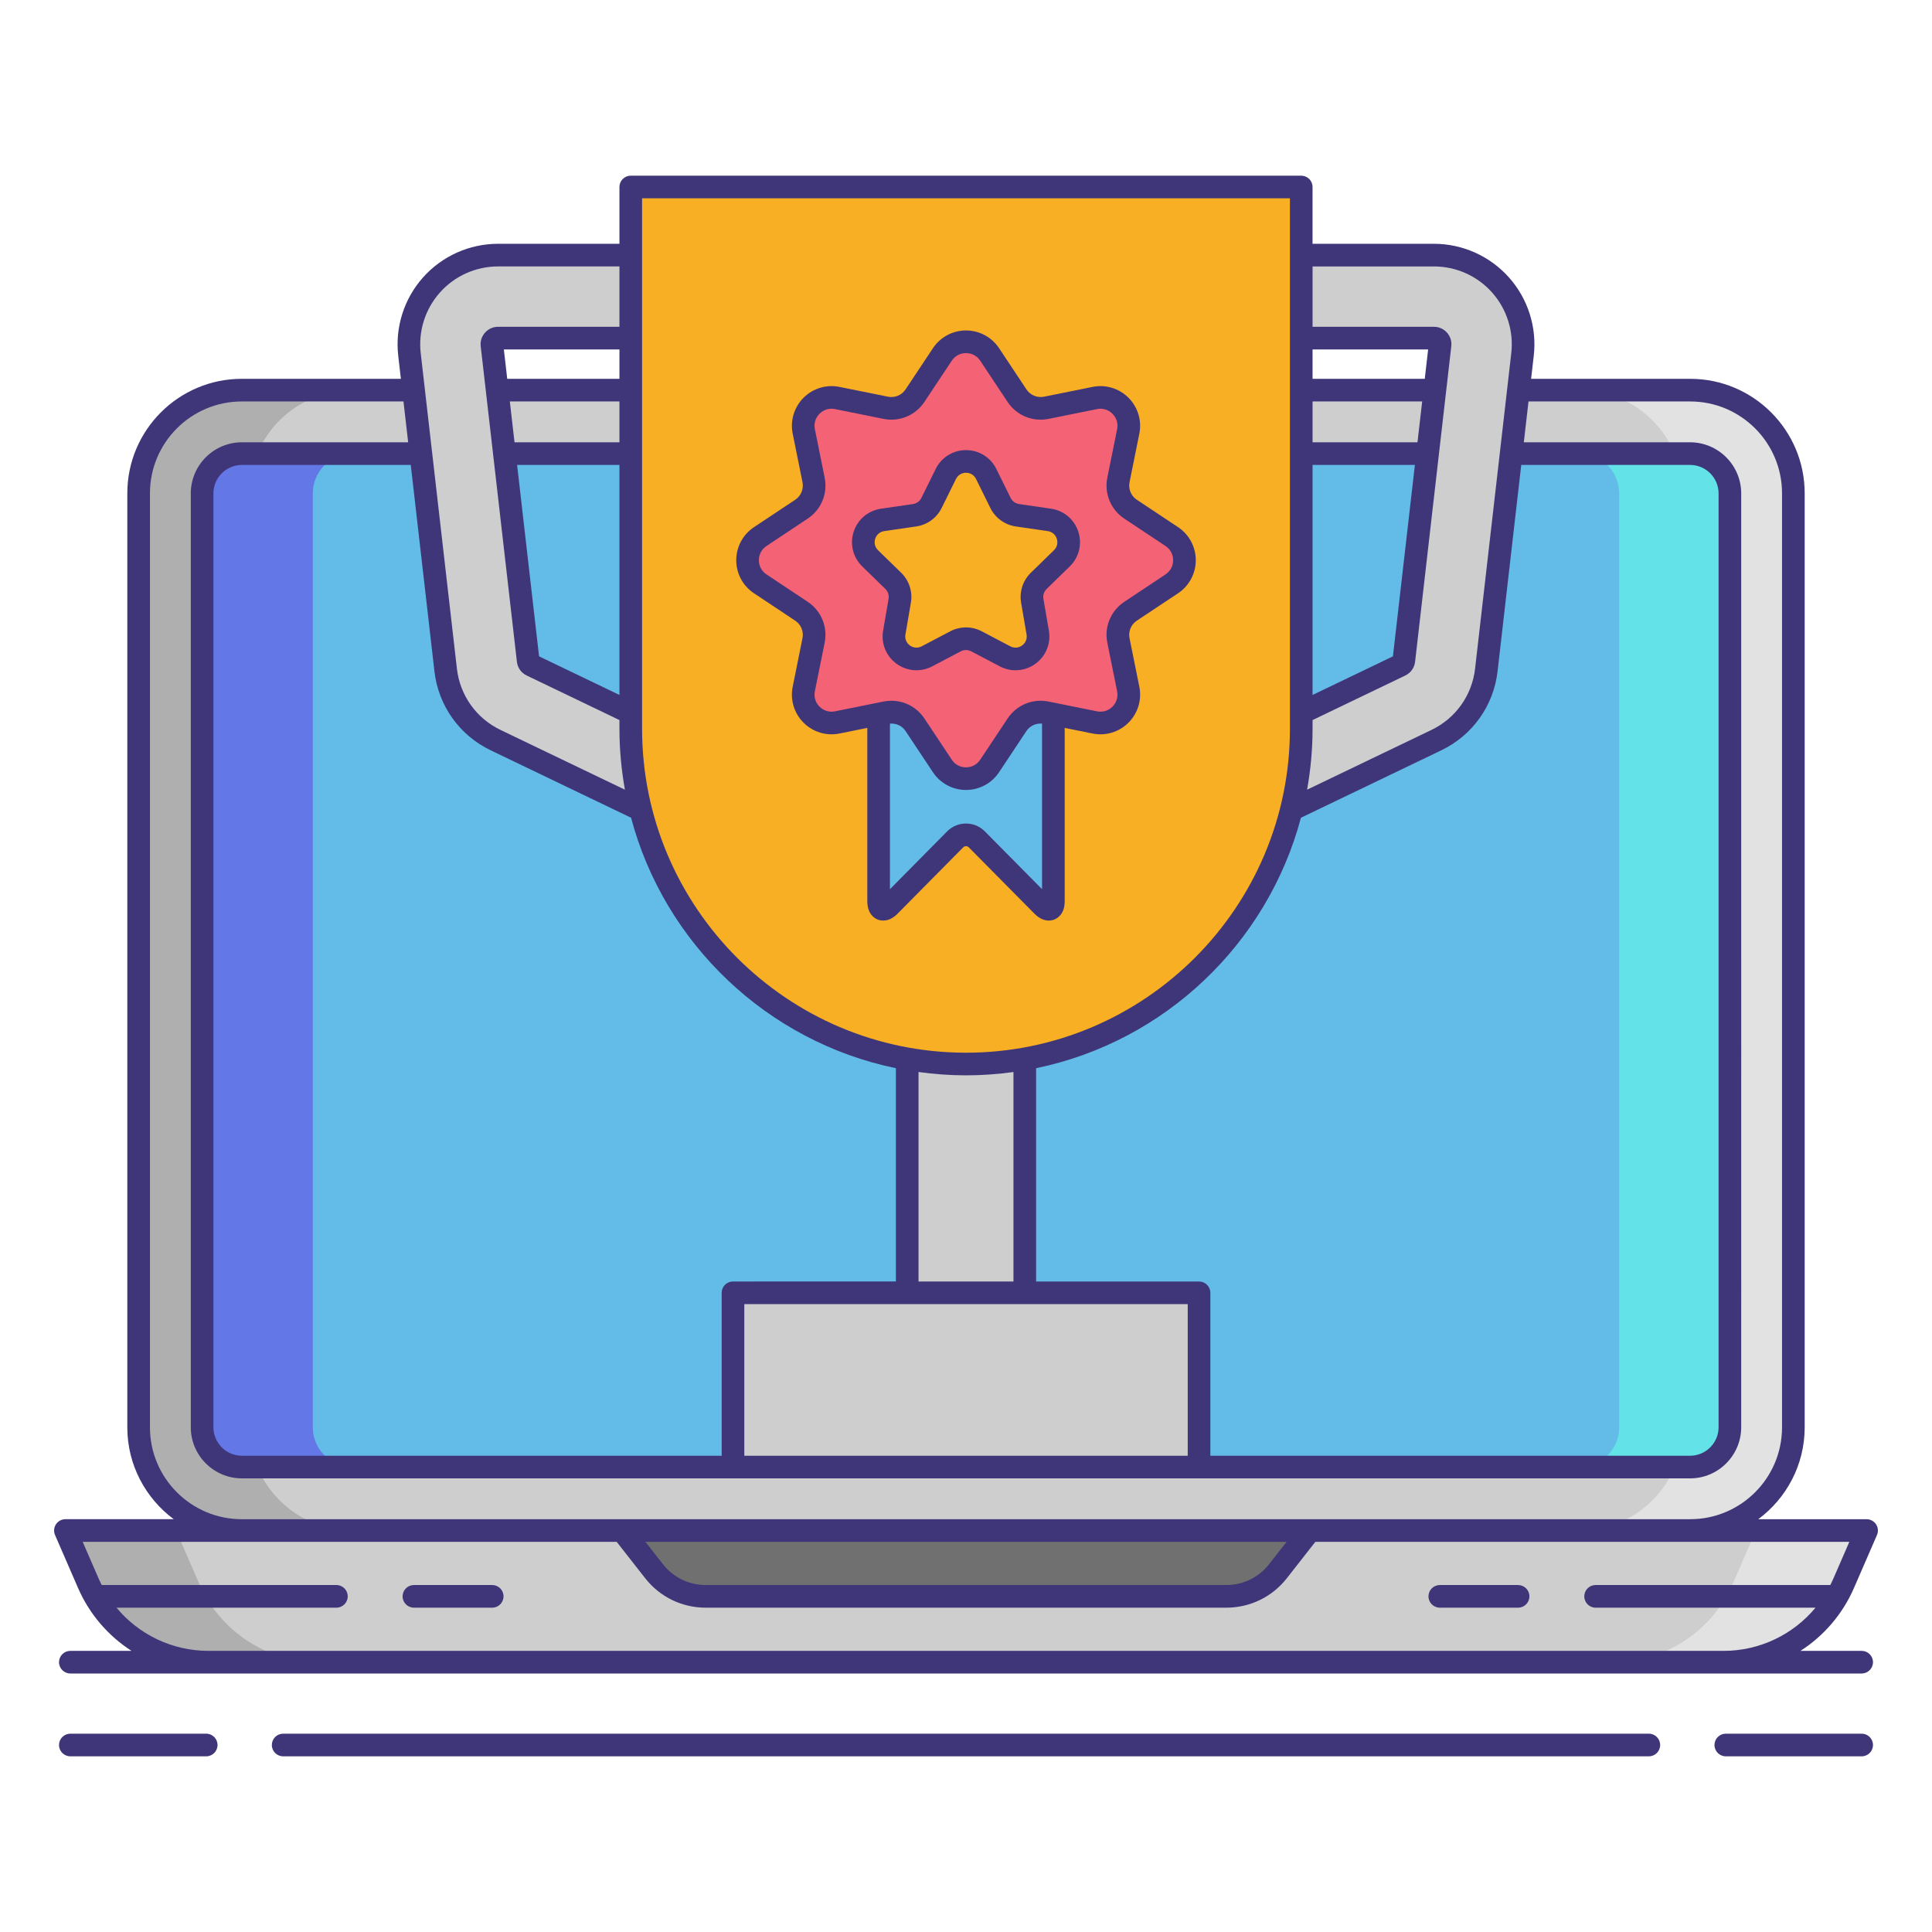 <svg xmlns="http://www.w3.org/2000/svg" xmlns:xlink="http://www.w3.org/1999/xlink" id="Layer_1" x="0px" y="0px" viewBox="0 0 256 256" xml:space="preserve"><g>	<path fill="#CECECE" d="M32.035,202.802c-7.535,0-13.665-6.13-13.665-13.665V65.361c0-7.535,6.13-13.665,13.665-13.665h191.931  c7.535,0,13.665,6.13,13.665,13.665v123.776c0,7.535-6.13,13.665-13.665,13.665H32.035z"></path>	<g>		<path fill="#E2E2E2" d="M223.965,51.696h-14.667c7.534,0,13.665,6.13,13.665,13.665v123.776c0,7.534-6.13,13.665-13.665,13.665   h14.667c7.535,0,13.665-6.13,13.665-13.665V65.361C237.63,57.826,231.5,51.696,223.965,51.696z"></path>	</g>	<g>		<path fill="#AFAFAF" d="M32.035,51.696h14.667c-7.534,0-13.665,6.13-13.665,13.665v123.776c0,7.534,6.13,13.665,13.665,13.665   H32.035c-7.535,0-13.665-6.13-13.665-13.665V65.361C18.37,57.826,24.5,51.696,32.035,51.696z"></path>	</g>	<path fill="#63BCE7" d="M229.221,65.385v123.728c0,2.916-2.364,5.28-5.28,5.28H32.059c-2.916,0-5.28-2.364-5.28-5.28V65.385  c0-2.916,2.364-5.28,5.28-5.28h191.882C226.857,60.105,229.221,62.469,229.221,65.385z"></path>	<g>		<path fill="#63E2E7" d="M223.941,60.105h-14.667c2.916,0,5.28,2.364,5.28,5.28v123.728c0,2.916-2.364,5.28-5.28,5.28h14.667   c2.916,0,5.28-2.364,5.28-5.28V65.385C229.221,62.469,226.857,60.105,223.941,60.105z"></path>	</g>	<g>		<path fill="#6377E7" d="M32.059,60.105h14.667c-2.916,0-5.28,2.364-5.28,5.28v123.728c0,2.916,2.364,5.28,5.28,5.28H32.059   c-2.916,0-5.28-2.364-5.28-5.28V65.385C26.779,62.469,29.143,60.105,32.059,60.105z"></path>	</g>	<path fill="#CECECE" d="M128,202.802H8.667l3.053,7.024c2.751,6.329,8.995,10.423,15.896,10.423H128h100.385  c6.901,0,13.145-4.094,15.896-10.423l3.053-7.024H128z"></path>	<g>		<path fill="#E2E2E2" d="M232.667,202.802l-3.053,7.024c-2.751,6.329-8.995,10.423-15.896,10.423h14.667   c6.901,0,13.145-4.094,15.896-10.423l3.053-7.024H232.667z"></path>	</g>	<g>		<path fill="#AFAFAF" d="M23.333,202.802l3.053,7.024c2.751,6.329,8.995,10.423,15.896,10.423H27.615   c-6.901,0-13.145-4.094-15.896-10.423l-3.053-7.024H23.333z"></path>	</g>	<path fill="#707070" d="M82.442,202.802l4.22,5.388c1.649,2.106,4.175,3.336,6.85,3.336h68.975c2.675,0,5.201-1.23,6.85-3.336  l4.221-5.388H82.442z"></path>	<rect x="120.211" y="114.883" fill="#CECECE" width="15.579" height="56.421"></rect>	<rect x="97.123" y="171.304" fill="#CECECE" width="61.753" height="23.089"></rect>	<g>		<g>			<path fill="#CECECE" d="M102.63,115.227c-0.799,0-1.61-0.175-2.378-0.544L65.674,98.071c-3.68-1.768-6.154-5.245-6.62-9.3    l-4.796-41.809c-0.383-3.342,0.681-6.698,2.92-9.208c2.238-2.51,5.451-3.95,8.814-3.95h36.642c3.038,0,5.5,2.462,5.5,5.5    s-2.462,5.5-5.5,5.5H65.992c-0.3,0-0.495,0.147-0.605,0.271c-0.11,0.124-0.235,0.334-0.2,0.633l4.796,41.809    c0.032,0.279,0.202,0.518,0.455,0.639l34.579,16.612c2.738,1.315,3.891,4.601,2.576,7.339    C106.645,114.077,104.678,115.226,102.63,115.227z"></path>		</g>		<g>			<path fill="#CECECE" d="M153.37,115.227c0.799,0,1.61-0.175,2.378-0.544l34.579-16.612c3.68-1.768,6.154-5.245,6.62-9.3    l4.796-41.809c0.383-3.342-0.681-6.698-2.92-9.208c-2.238-2.51-5.451-3.95-8.814-3.95h-36.642c-3.038,0-5.5,2.462-5.5,5.5    s2.462,5.5,5.5,5.5h36.642c0.3,0,0.495,0.147,0.605,0.271c0.11,0.124,0.235,0.334,0.2,0.633l-4.796,41.809    c-0.032,0.279-0.202,0.518-0.455,0.639l-34.579,16.612c-2.738,1.315-3.891,4.601-2.576,7.339    C149.355,114.077,151.322,115.226,153.37,115.227z"></path>		</g>	</g>	<path fill="#F8AF23" d="M128,140.988L128,140.988c-24.533,0-44.421-19.888-44.421-44.421V24.778h88.842v71.789  C172.421,121.1,152.533,140.988,128,140.988z"></path>	<path fill="#63BCE7" d="M116.423,119.433c0,1.121,0.644,1.385,1.433,0.589l8.711-8.803c0.789-0.796,2.078-0.796,2.866,0  l8.711,8.803c0.787,0.796,1.433,0.532,1.433-0.589V90.165h-23.154V119.433z"></path>	<path fill="#F46275" d="M131.133,46.965l3.628,5.462c0.846,1.273,2.378,1.908,3.876,1.606l6.427-1.297  c2.636-0.532,4.962,1.794,4.43,4.43l-1.297,6.427c-0.302,1.498,0.332,3.031,1.606,3.876l5.462,3.628c2.24,1.488,2.24,4.777,0,6.265  l-5.462,3.628c-1.273,0.846-1.908,2.378-1.606,3.876l1.297,6.427c0.532,2.636-1.794,4.962-4.43,4.43l-6.427-1.297  c-1.498-0.302-3.031,0.332-3.876,1.606l-3.628,5.462c-1.488,2.24-4.777,2.24-6.265,0l-3.628-5.462  c-0.846-1.273-2.378-1.908-3.876-1.606l-6.427,1.297c-2.636,0.532-4.962-1.794-4.43-4.43l1.297-6.427  c0.302-1.498-0.332-3.031-1.606-3.876l-5.462-3.628c-2.24-1.488-2.24-4.777,0-6.265l5.462-3.628  c1.273-0.846,1.908-2.378,1.606-3.876l-1.297-6.427c-0.532-2.636,1.794-4.962,4.43-4.43l6.427,1.297  c1.498,0.302,3.031-0.332,3.876-1.606l3.628-5.462C126.355,44.725,129.645,44.725,131.133,46.965z"></path>	<path fill="#F8AF23" d="M130.677,62.807l1.892,3.834c0.435,0.881,1.275,1.492,2.247,1.633l4.231,0.615  c2.448,0.356,3.426,3.364,1.654,5.091l-3.061,2.984c-0.703,0.686-1.024,1.674-0.858,2.642l0.723,4.214  c0.418,2.438-2.141,4.298-4.331,3.146l-3.784-1.989c-0.87-0.457-1.908-0.457-2.778,0l-3.784,1.989  c-2.19,1.151-4.749-0.708-4.331-3.146l0.723-4.214c0.166-0.968-0.155-1.956-0.858-2.642l-3.061-2.984  c-1.772-1.727-0.794-4.735,1.654-5.091l4.231-0.615c0.972-0.141,1.813-0.752,2.247-1.633l1.892-3.834  C126.418,60.589,129.582,60.589,130.677,62.807z"></path>	<g>		<path fill="#3F3679" d="M245.656,210.424l3.053-7.023c0.201-0.464,0.155-0.998-0.122-1.421c-0.276-0.422-0.748-0.677-1.254-0.677   h-14.352c3.722-2.766,6.148-7.182,6.148-12.165V65.361c0-8.362-6.803-15.165-15.164-15.165h-21.085l0.351-3.063   c0.433-3.766-0.767-7.548-3.291-10.377c-2.522-2.829-6.143-4.452-9.934-4.452h-16.087v-7.526c0-0.829-0.672-1.5-1.5-1.5H83.579   c-0.829,0-1.5,0.671-1.5,1.5v7.526H65.992c-3.791,0-7.412,1.623-9.934,4.451c-2.523,2.829-3.723,6.612-3.291,10.377l0.351,3.063   H32.035c-8.362,0-15.165,6.803-15.165,15.165v123.776c0,4.983,2.427,9.399,6.149,12.165H8.667c-0.505,0-0.977,0.255-1.254,0.678   c-0.277,0.422-0.323,0.957-0.121,1.42l3.053,7.023c1.517,3.491,4.013,6.351,7.08,8.325H9.32c-0.829,0-1.5,0.671-1.5,1.5   s0.671,1.5,1.5,1.5h18.295h200.77h18.295c0.828,0,1.5-0.671,1.5-1.5s-0.672-1.5-1.5-1.5h-8.104   C241.643,216.774,244.139,213.915,245.656,210.424z M32.059,192.893c-2.084,0-3.78-1.696-3.78-3.78V65.385   c0-2.084,1.696-3.78,3.78-3.78h22.368l3.136,27.336c0.524,4.571,3.313,8.489,7.46,10.481l18.479,8.877   c0.037,0.018,0.075,0.025,0.113,0.039c4.432,16.695,18.05,29.688,35.095,33.204v28.261H97.124c-0.829,0-1.5,0.671-1.5,1.5v21.589   H32.059z M66.764,46.304h15.315v3.892H67.211L66.764,46.304z M67.555,53.196h14.524v5.409H68.175L67.555,53.196z M82.079,61.605   v30.479l-10.65-5.116l-2.91-25.363H82.079z M121.71,142.047c2.058,0.283,4.155,0.442,6.29,0.442c2.134,0,4.231-0.158,6.289-0.441   v27.757H121.71V142.047z M98.624,172.804h21.587h15.579h21.588v20.089H98.624V172.804z M158.877,169.804h-21.588v-28.261   c17.039-3.514,30.654-16.5,35.091-33.187l18.596-8.934c4.146-1.992,6.936-5.91,7.461-10.481l3.136-27.336h22.369   c2.084,0,3.779,1.696,3.779,3.78v123.728c0,2.084-1.695,3.78-3.779,3.78h-63.564v-21.589   C160.377,170.475,159.705,169.804,158.877,169.804z M187.824,58.605h-13.903v-5.409h14.524L187.824,58.605z M173.921,61.605   h13.559l-2.91,25.363l-10.649,5.117V61.605z M188.789,50.196h-14.868v-3.892h15.314L188.789,50.196z M190.008,35.304   c2.937,0,5.741,1.257,7.695,3.448c1.955,2.191,2.884,5.122,2.549,8.039l-4.796,41.808c-0.406,3.542-2.567,6.577-5.779,8.12   l-16.48,7.917c0.467-2.622,0.724-5.315,0.724-8.069v-1.154l12.291-5.905c0.72-0.346,1.204-1.026,1.296-1.82l4.795-41.804   c0.079-0.664-0.123-1.305-0.57-1.808c-0.445-0.498-1.058-0.771-1.725-0.771h-16.087v-8H190.008z M85.079,26.278h85.842v70.29   c0,23.667-19.254,42.921-42.921,42.921c-23.667,0-42.921-19.254-42.921-42.921V26.278z M58.297,38.752   c1.954-2.191,4.758-3.448,7.695-3.448h16.087v8H65.992c-0.667,0-1.28,0.274-1.726,0.774c-0.444,0.5-0.646,1.14-0.57,1.801   l4.796,41.807c0.09,0.794,0.574,1.475,1.295,1.822l12.292,5.905v1.155c0,2.754,0.257,5.447,0.724,8.069l-16.481-7.917   c-3.212-1.543-5.373-4.578-5.779-8.119l-4.796-41.809C55.413,43.874,56.342,40.944,58.297,38.752z M19.87,189.137V65.361   c0-6.708,5.457-12.165,12.165-12.165h21.428l0.62,5.409H32.059c-3.739,0-6.78,3.042-6.78,6.78v123.728   c0,3.739,3.042,6.78,6.78,6.78h65.064h61.753h65.064c3.738,0,6.779-3.042,6.779-6.78V65.385c0-3.738-3.041-6.78-6.779-6.78   h-22.025l0.62-5.409h21.429c6.707,0,12.164,5.457,12.164,12.165v123.776c0,6.708-5.457,12.165-12.164,12.165h-50.408H82.442   H32.035C25.327,201.302,19.87,195.845,19.87,189.137z M170.478,204.302l-2.32,2.963c-1.374,1.754-3.441,2.76-5.67,2.76H93.513   c-2.229,0-4.295-1.006-5.669-2.76l-2.321-2.963H170.478z M228.385,218.749H27.615c-4.787,0-9.22-2.157-12.18-5.724h29.14   c0.829,0,1.5-0.671,1.5-1.5s-0.671-1.5-1.5-1.5H13.478c-0.132-0.263-0.264-0.526-0.382-0.798l-2.141-4.925h21.081h49.677   l3.77,4.813c1.947,2.485,4.874,3.911,8.031,3.911h68.975c3.157,0,6.085-1.425,8.031-3.911l3.769-4.813h49.678h21.08l-2.142,4.925   c-0.118,0.272-0.25,0.535-0.382,0.798h-31.098c-0.828,0-1.5,0.671-1.5,1.5s0.672,1.5,1.5,1.5h29.141   C237.605,216.592,233.172,218.749,228.385,218.749z"></path>		<path fill="#3F3679" d="M65.22,210.025H54.845c-0.829,0-1.5,0.671-1.5,1.5s0.671,1.5,1.5,1.5H65.22c0.829,0,1.5-0.671,1.5-1.5   S66.048,210.025,65.22,210.025z"></path>		<path fill="#3F3679" d="M201.155,210.025H190.78c-0.828,0-1.5,0.671-1.5,1.5s0.672,1.5,1.5,1.5h10.375c0.828,0,1.5-0.671,1.5-1.5   S201.983,210.025,201.155,210.025z"></path>		<path fill="#3F3679" d="M27.323,229.722H9.32c-0.829,0-1.5,0.671-1.5,1.5s0.671,1.5,1.5,1.5h18.003c0.829,0,1.5-0.671,1.5-1.5   S28.152,229.722,27.323,229.722z"></path>		<path fill="#3F3679" d="M246.68,229.722h-18.003c-0.828,0-1.5,0.671-1.5,1.5s0.672,1.5,1.5,1.5h18.003c0.828,0,1.5-0.671,1.5-1.5   S247.508,229.722,246.68,229.722z"></path>		<path fill="#3F3679" d="M218.479,229.722H37.521c-0.829,0-1.5,0.671-1.5,1.5s0.671,1.5,1.5,1.5h180.959c0.828,0,1.5-0.671,1.5-1.5   S219.308,229.722,218.479,229.722z"></path>		<path fill="#3F3679" d="M99.905,78.612l5.462,3.628c0.769,0.511,1.147,1.425,0.965,2.331l-1.296,6.427   c-0.35,1.732,0.188,3.511,1.437,4.76s3.029,1.786,4.761,1.437l3.69-0.745v22.983c0,1.665,0.944,2.233,1.35,2.4   c0.405,0.167,1.477,0.428,2.65-0.756l8.71-8.803c0.131-0.133,0.287-0.153,0.367-0.153c0,0,0,0,0,0c0.08,0,0.235,0.02,0.366,0.152   l8.711,8.802c0.708,0.716,1.379,0.904,1.889,0.904c0.334,0,0.599-0.081,0.76-0.146c0.406-0.167,1.352-0.735,1.352-2.401V96.45   l3.69,0.745c1.734,0.349,3.512-0.188,4.761-1.437s1.786-3.029,1.437-4.76l-1.297-6.426c-0.183-0.905,0.196-1.82,0.966-2.331   l5.461-3.628c1.472-0.978,2.35-2.616,2.35-4.382c0-1.767-0.878-3.405-2.35-4.382l-5.461-3.628c-0.77-0.511-1.148-1.426-0.966-2.33   l1.297-6.427c0.35-1.731-0.188-3.511-1.437-4.76c-1.25-1.25-3.027-1.786-4.761-1.437l-6.428,1.297   c-0.902,0.181-1.819-0.196-2.33-0.966l-3.628-5.461c-0.978-1.472-2.616-2.35-4.382-2.35c-1.767,0-3.404,0.878-4.382,2.35   l-3.627,5.461c-0.511,0.77-1.428,1.148-2.33,0.966l-6.428-1.297c-1.731-0.352-3.512,0.188-4.76,1.437   c-1.249,1.249-1.786,3.028-1.437,4.76l1.296,6.427c0.183,0.905-0.196,1.82-0.965,2.331l-5.461,3.628   c-1.472,0.978-2.35,2.616-2.35,4.382C97.555,75.996,98.434,77.634,99.905,78.612z M130.499,110.164   c-0.664-0.672-1.552-1.042-2.498-1.042c0,0,0,0-0.001,0c-0.946,0-1.833,0.37-2.5,1.042l-7.578,7.658V95.884   c0.813-0.067,1.606,0.285,2.067,0.979l3.627,5.461c0.978,1.471,2.615,2.35,4.382,2.35c0,0,0,0,0,0c1.767,0,3.404-0.878,4.382-2.35   l3.629-5.462c0.46-0.693,1.254-1.044,2.066-0.979v21.937L130.499,110.164z M101.565,72.347l5.461-3.628   c1.79-1.188,2.671-3.316,2.246-5.422l-1.296-6.428c-0.152-0.755,0.073-1.5,0.618-2.045s1.291-0.77,2.045-0.618l6.427,1.297   c2.106,0.424,4.233-0.457,5.423-2.246l3.627-5.461c0.426-0.642,1.112-1.01,1.883-1.01c0.771,0,1.458,0.368,1.884,1.01l3.627,5.461   c1.188,1.789,3.312,2.67,5.423,2.247l6.428-1.297c0.749-0.15,1.5,0.073,2.045,0.618s0.771,1.291,0.617,2.045l-1.297,6.428   c-0.424,2.105,0.458,4.234,2.247,5.422l5.461,3.628c0.643,0.426,1.01,1.113,1.01,1.883c0,0.77-0.367,1.457-1.01,1.883   l-5.461,3.628c-1.789,1.188-2.671,3.316-2.247,5.423l1.297,6.427c0.153,0.755-0.072,1.5-0.617,2.045   c-0.545,0.546-1.296,0.77-2.045,0.618l-5.48-1.106c-0.001,0-0.003,0-0.004-0.001l-0.944-0.19   c-2.108-0.426-4.234,0.457-5.422,2.246l-3.628,5.461c-0.427,0.642-1.113,1.01-1.884,1.01h0c-0.771,0-1.457-0.368-1.883-1.01   l-3.627-5.461c-0.991-1.491-2.633-2.352-4.372-2.352c-0.348,0-0.7,0.035-1.051,0.105l-6.427,1.297   c-0.758,0.152-1.501-0.073-2.046-0.618c-0.545-0.545-0.77-1.291-0.618-2.046l1.296-6.427c0.425-2.106-0.457-4.234-2.246-5.422   l-5.461-3.628c-0.642-0.426-1.01-1.113-1.01-1.883C100.555,73.459,100.923,72.773,101.565,72.347z"></path>		<path fill="#3F3679" d="M117.313,78.039c0.35,0.341,0.509,0.832,0.427,1.314l-0.723,4.213c-0.291,1.695,0.393,3.376,1.784,4.387   c0.786,0.571,1.706,0.861,2.632,0.861c0.712,0,1.429-0.172,2.091-0.52l3.784-1.989c0.433-0.228,0.95-0.228,1.382,0l3.784,1.989   c1.522,0.801,3.332,0.669,4.724-0.341c1.391-1.01,2.074-2.691,1.784-4.386l-0.723-4.214c-0.083-0.481,0.077-0.973,0.427-1.314   l3.062-2.984c1.231-1.201,1.666-2.962,1.135-4.598s-1.918-2.805-3.62-3.052l-4.23-0.615c-0.484-0.07-0.902-0.374-1.119-0.812   l-1.892-3.833c-0.761-1.542-2.302-2.5-4.021-2.5c0,0,0,0,0,0c-1.719,0-3.261,0.958-4.022,2.5l-1.892,3.834   c-0.216,0.438-0.634,0.742-1.118,0.812l-4.231,0.615c-1.702,0.248-3.089,1.417-3.62,3.052c-0.532,1.635-0.097,3.397,1.135,4.598   L117.313,78.039z M115.97,71.384c0.179-0.55,0.626-0.928,1.199-1.011l4.23-0.615c1.461-0.212,2.724-1.129,3.377-2.453l1.892-3.833   c0.256-0.519,0.753-0.828,1.332-0.828h0c0.578,0,1.076,0.31,1.332,0.828l1.892,3.835c0.654,1.324,1.917,2.24,3.377,2.452   l4.23,0.615c0.572,0.083,1.021,0.461,1.199,1.011c0.178,0.55,0.038,1.119-0.376,1.522l-3.062,2.984   c-1.058,1.031-1.539,2.515-1.29,3.969l0.723,4.214c0.098,0.57-0.123,1.113-0.591,1.453c-0.468,0.339-1.052,0.382-1.563,0.113   l-3.784-1.989c-1.307-0.688-2.867-0.688-4.174,0l-3.785,1.989c-0.511,0.268-1.096,0.226-1.563-0.113   c-0.467-0.34-0.688-0.883-0.59-1.453l0.723-4.214c0.25-1.455-0.233-2.939-1.29-3.969l-3.062-2.984   C115.932,72.502,115.792,71.934,115.97,71.384z"></path>	</g></g></svg>